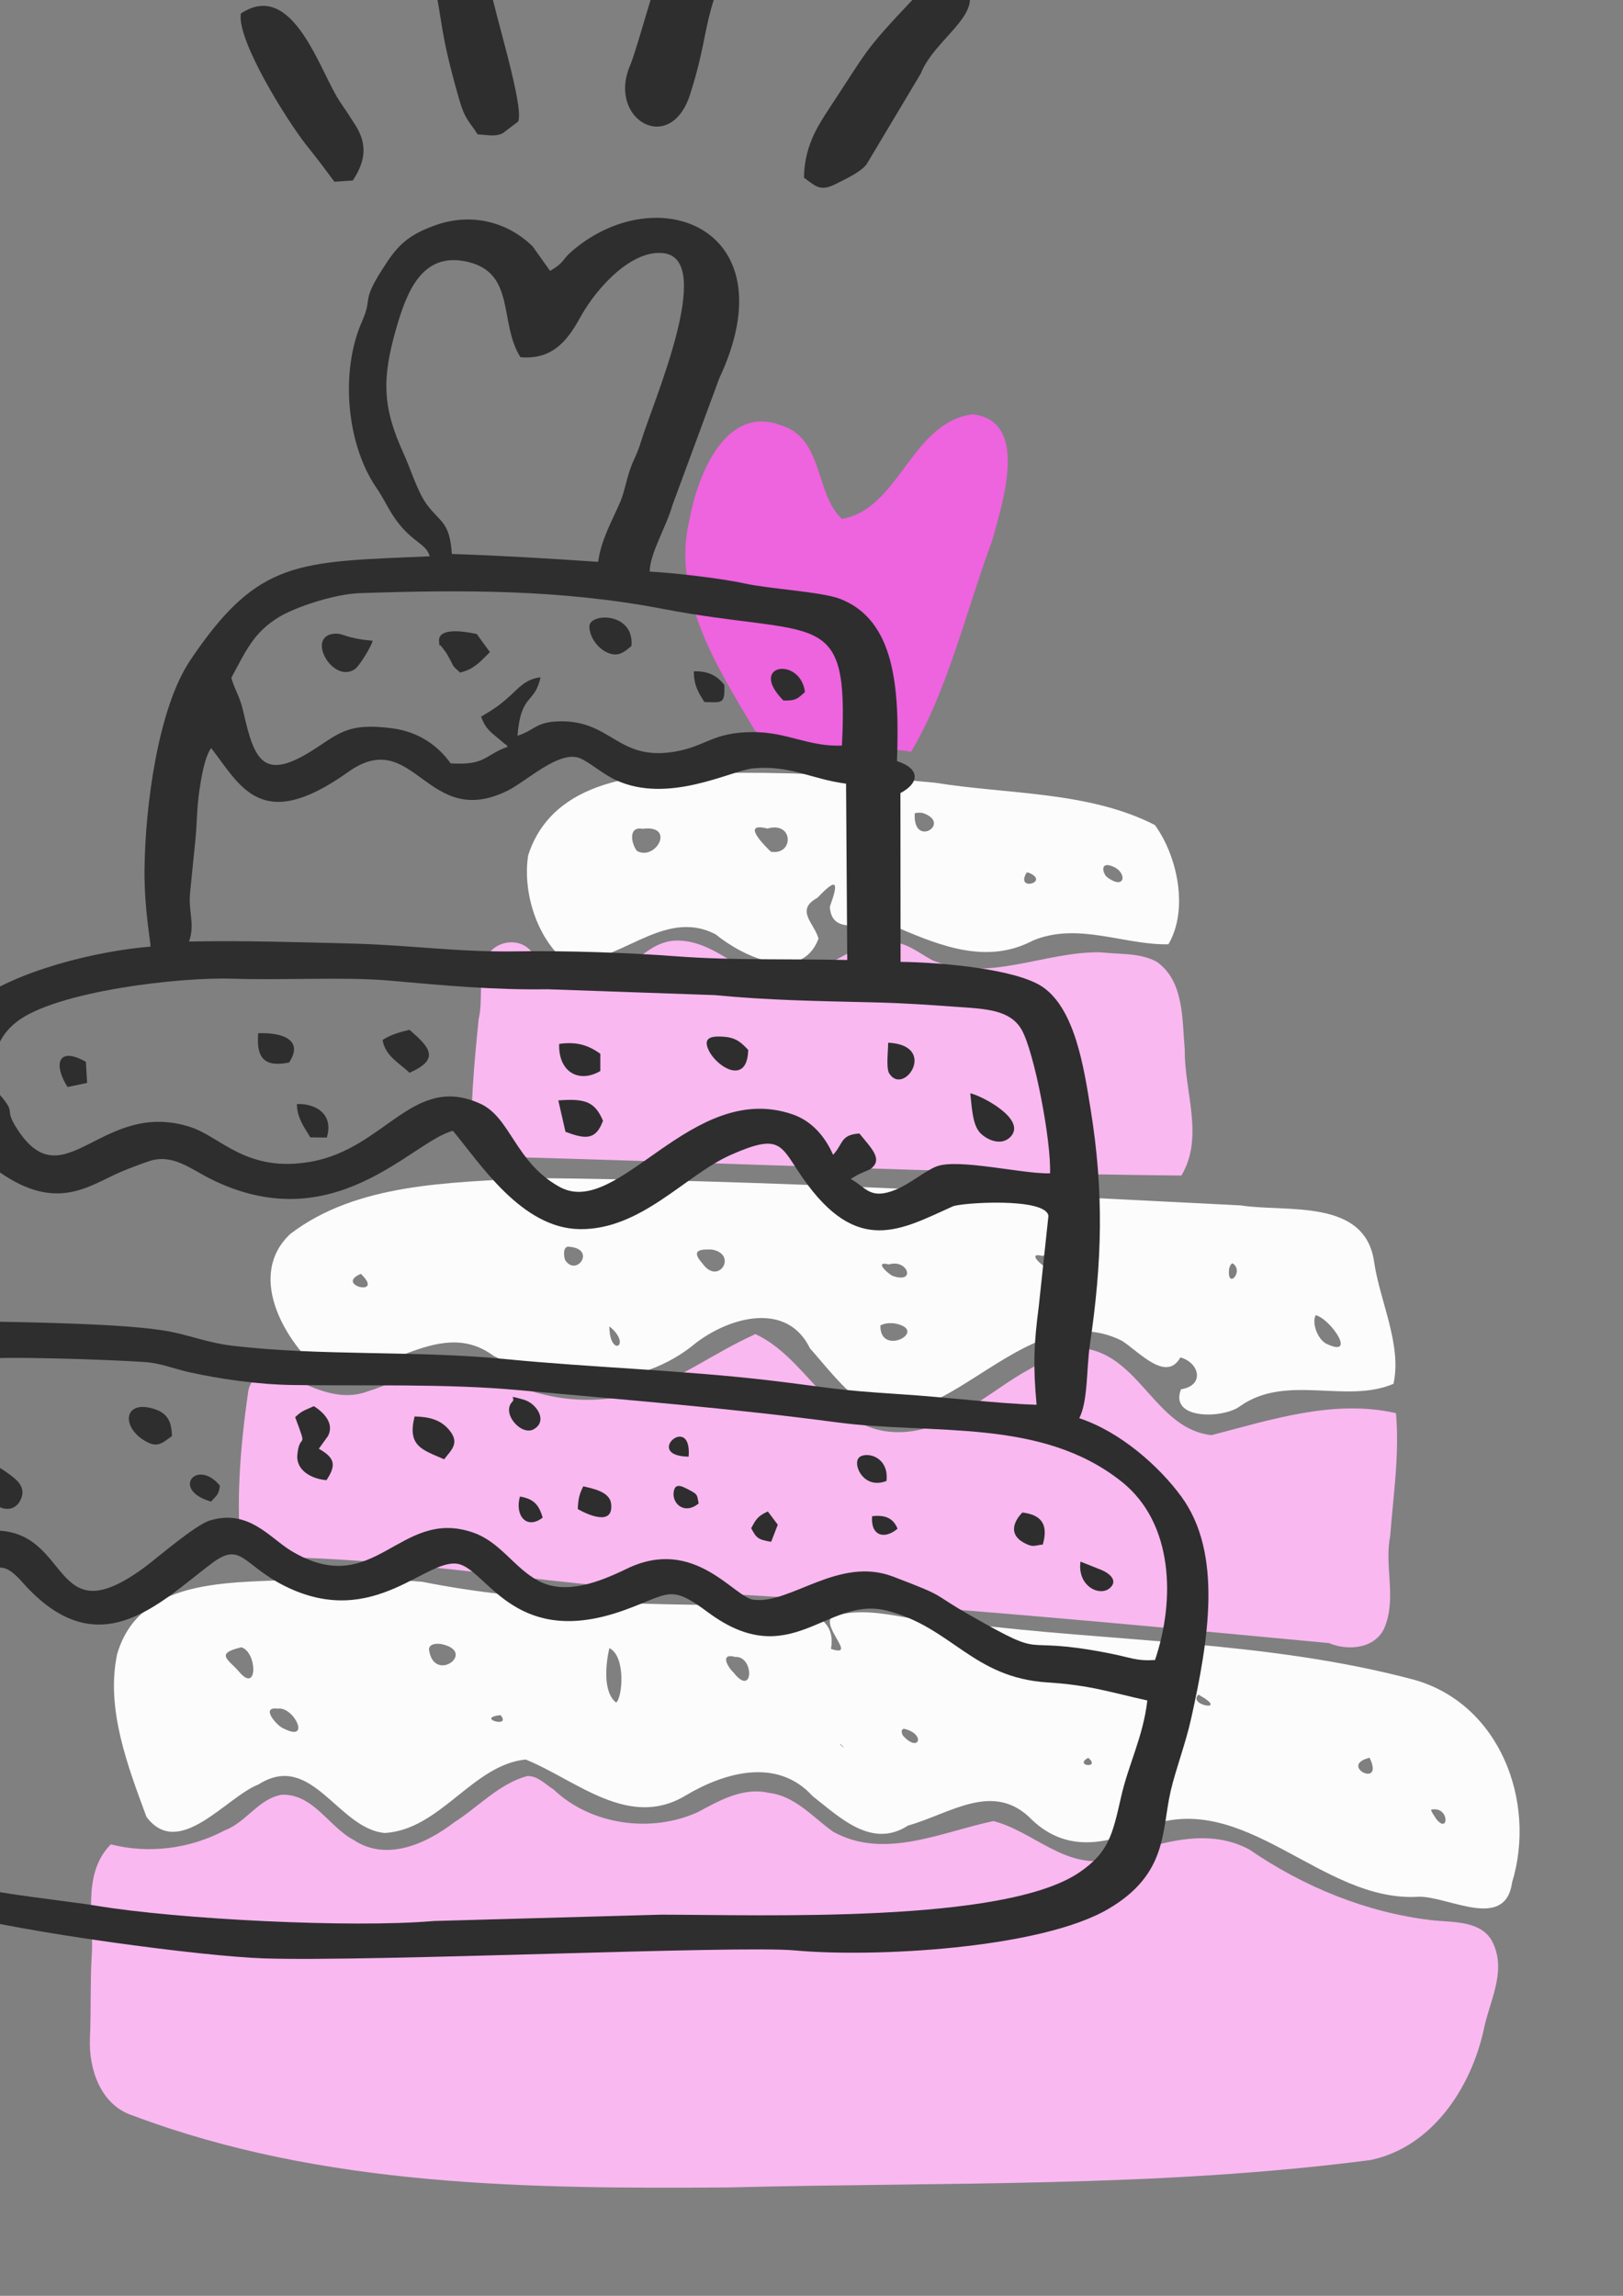 <?xml version="1.0" encoding="UTF-8" standalone="no"?> <!-- Created with Inkscape (http://www.inkscape.org/) --> <svg xmlns:dc="http://purl.org/dc/elements/1.1/" xmlns:cc="http://creativecommons.org/ns#" xmlns:rdf="http://www.w3.org/1999/02/22-rdf-syntax-ns#" xmlns:svg="http://www.w3.org/2000/svg" xmlns="http://www.w3.org/2000/svg" xmlns:sodipodi="http://sodipodi.sourceforge.net/DTD/sodipodi-0.dtd" xmlns:inkscape="http://www.inkscape.org/namespaces/inkscape" width="210mm" height="297mm" viewBox="0 0 210 297" version="1.1" id="svg6662" inkscape:version="0.92.4 (5da689c313, 2019-01-14)" sodipodi:docname="wedding-birthday-cake-valentine-love.svg"><rect x="0" y="0" width="210" height="297" fill="#808080" stroke="none"/><defs id="defs6656"></defs><g inkscape:label="Layer 1" inkscape:groupmode="layer" id="layer1"><path style="opacity:1;fill:#f9b8f0;fill-opacity:1;stroke:none;stroke-width:10.004;stroke-linecap:round;stroke-linejoin:miter;stroke-miterlimit:4;stroke-dasharray:10.004, 20.007;stroke-dashoffset:90.709;stroke-opacity:0.52;paint-order:normal" d="m 87.523,121.676 c -3.933,0.073 -5.952,4.208 -9.693,4.89 -3.244,1.183 -7.312,0.096 -8.868,-3.157 -1.387,-2.259 -4.952,-1.878 -6.024,0.498 -1.154,2.468 -0.383,5.332 -1.008,7.945 -0.572,5.88 -1.208,11.8 -0.726,17.711 30.552,0.738 61.088,2.213 91.655,2.513 2.99,-4.975 0.362,-10.913 0.44,-16.26 -0.353,-3.875 -0.056,-8.904 -3.653,-11.412 -2.187,-1.173 -4.794,-0.924 -7.196,-1.207 -7.287,-0.151 -14.677,4.018 -21.798,1.037 -2.002,-1.089 -3.868,-2.762 -6.341,-2.301 -5.479,0.351 -9.527,6.034 -15.202,4.861 -3.871,-1.532 -7.152,-5.168 -11.587,-5.118 z m 9.848,51.086 c -4.762,2.181 -9.049,5.343 -13.98,7.135 -6.964,2.35 -14.744,1.14 -20.884,-2.888 -5.111,-2.382 -10.118,1.556 -14.861,2.964 -3.744,1.446 -7.421,-0.517 -10.725,-2.133 -1.899,-1.034 -4.488,-0.046 -4.81,2.199 -1.015,7.07 -1.622,14.275 -0.872,21.407 21.159,-0.372 42.051,4.294 63.192,4.777 25.89,1.438 51.725,3.911 77.533,6.338 2.546,1.091 6.246,0.684 7.282,-2.271 1.412,-3.723 -0.124,-7.754 0.625,-11.539 0.407,-5.298 1.224,-10.612 0.755,-15.936 -8.058,-1.833 -16.152,0.849 -23.875,2.847 -6.993,-0.791 -9.069,-9.589 -15.76,-11.1 -3.23,-0.563 -6.14,1.703 -8.853,3.169 -5.4,3.26 -10.88,8.485 -17.725,7.4 -7.418,-1.278 -10.225,-9.575 -16.69,-12.553 l -0.341,0.18 z m -29.178,57.002 c -3.612,0.993 -6.315,4.008 -9.424,5.984 -3.548,2.732 -8.729,5.128 -12.977,2.297 -3.201,-1.664 -5.239,-5.983 -9.295,-5.871 -3.007,0.469 -4.623,3.574 -7.414,4.609 -4.472,2.385 -9.825,3.075 -14.743,1.814 -3.833,3.868 -2.114,9.793 -2.481,14.589 -0.201,3.472 -0.063,7.002 -0.223,10.505 -0.172,3.996 1.4,8.675 5.576,9.999 24.571,9.249 51.269,9.476 77.171,9.288 27.664,-0.705 55.472,0.046 82.97,-3.547 7.959,-1.668 12.976,-9.344 14.625,-16.849 0.708,-3.587 2.903,-7.35 1.284,-11.036 -1.322,-3.187 -5.287,-2.819 -8.084,-3.145 -8.4,-0.996 -16.492,-4.309 -23.508,-9.125 -5.786,-3.137 -12.469,-0.549 -18.212,1.3 -5.626,1.221 -9.872,-3.715 -14.922,-4.989 -6.742,1.411 -14.127,5.04 -20.73,1.38 -2.64,-1.863 -4.897,-4.635 -8.337,-5.031 -3.323,-0.761 -6.373,0.983 -9.176,2.492 -6.044,2.746 -13.815,1.689 -18.677,-2.94 -1.085,-0.667 -2.033,-1.786 -3.422,-1.725 z" id="path6533" inkscape:connector-curvature="0"></path><path inkscape:connector-curvature="0" style="opacity:1;fill:#fcfcfc;fill-opacity:1;stroke:none;stroke-width:10.004;stroke-linecap:round;stroke-linejoin:miter;stroke-miterlimit:4;stroke-dasharray:10.004, 20.007;stroke-dashoffset:90.709;stroke-opacity:0.52;paint-order:normal" d="m 95.709,99.973 c -1.209,0.005 -2.418,0.02 -3.627,0.046 -8.803,-0.143 -20.526,0.659 -23.743,10.628 -0.74,4.698 1.097,10.672 4.817,13.718 6.663,0.809 12.55,-7.105 19.452,-3.485 3.439,2.812 11.031,6.499 13.299,0.547 -0.529,-1.987 -3.083,-3.693 -0.137,-5.283 2.55,-2.701 2.774,-2.072 1.604,1.156 0.254,4.583 6.321,0.94 9.019,2.808 5.494,2.352 11.423,4.635 17.229,1.582 5.818,-2.463 11.869,0.598 17.557,0.469 2.614,-4.424 1.228,-11.32 -1.745,-15.428 -8.573,-4.386 -18.989,-3.947 -28.385,-5.463 -8.42,-0.832 -16.878,-1.326 -25.34,-1.294 z m 23.157,5.161 c 0.173,-0.004 0.348,0.014 0.516,0.035 3.913,1.327 -1.299,4.634 -1.022,0.06 0.161,-0.066 0.333,-0.091 0.506,-0.095 z m -20.583,1.893 c 0.247,2.7e-4 0.579,0.049 1.011,0.158 3.424,-0.977 3.438,3.5 0.457,3 -0.816,-0.781 -3.2,-3.16 -1.468,-3.159 z m -14.411,0.146 c 3.257,0.062 0.854,4.153 -1.448,2.918 -0.719,-0.855 -1.214,-3.233 0.719,-2.873 0.269,-0.034 0.512,-0.049 0.729,-0.044 z m 59.481,4.74 c 2.564,0.418 2.528,3.574 -0.158,1.521 -0.429,-0.387 -0.793,-1.588 0.158,-1.521 z m -10.414,0.963 0.155,0.017 c 2.896,1.2 -1.798,2.528 -0.26,-0.01 z m -64.292,39.523 c -10.451,0.631 -22.401,0.614 -31.08,7.225 -5.579,5.24 -0.971,13.444 3.606,17.55 7.776,2.231 15.281,-7.266 22.69,-1.771 8.293,4.274 18.849,4.517 26.261,-1.736 4.369,-3.296 11.709,-5.342 14.683,0.767 3.703,4.138 9.161,12.134 15.366,7.093 7.723,-3.32 15.975,-12.627 25.019,-8.062 2.226,1.448 5.72,5.399 7.537,2.136 2.491,0.684 3.171,3.649 0.084,4.121 -1.576,3.986 5.523,3.83 7.688,2.156 5.972,-4.18 13.676,-0.24 19.803,-2.859 1.098,-5.03 -1.723,-10.583 -2.494,-15.679 -1.109,-8.395 -11.356,-6.473 -17.292,-7.404 -30.6,-1.52 -61.23,-3.269 -91.871,-3.538 z m 4.939,8.874 c 0.052,0.004 0.108,0.01 0.168,0.024 3.409,0.336 0.807,3.939 -0.633,1.71 -0.185,-0.502 -0.313,-1.765 0.465,-1.734 z m 17.926,0.365 c 0.186,-0.004 0.386,0 0.596,0.01 3.425,0.597 0.842,4.756 -1.224,1.788 -1.288,-1.433 -0.674,-1.78 0.627,-1.798 z m 44.197,0.725 c 1.806,0.11 2.329,2.492 -0.311,1.616 -0.689,-0.31 -2.527,-2.013 -0.536,-1.508 0.305,-0.093 0.589,-0.124 0.847,-0.109 z m 23.79,1.069 c 1.557,1.065 -0.83,3.539 -0.45,0.638 0.077,-0.21 0.179,-0.587 0.45,-0.638 z m -43.641,0.034 c 1.806,0.11 2.33,2.492 -0.311,1.616 -0.689,-0.31 -2.527,-2.013 -0.536,-1.508 0.305,-0.093 0.589,-0.124 0.847,-0.109 z m -69.168,1.328 c 3.208,3.065 -3.497,1.465 0,0 z m 123.547,5.338 c 2.002,0.536 5.438,5.705 1.279,3.651 -1.094,-0.681 -1.794,-2.659 -1.279,-3.651 z m -55.019,1.04 c 0.151,0 0.301,0.004 0.448,0.015 4.787,0.847 -1.824,4.482 -1.754,0.286 0.39,-0.227 0.852,-0.298 1.306,-0.302 z m -36.374,0.415 c 3.032,2.427 0.036,4.159 0,0 z m -35.431,32.612 c -1.25,0 -2.5,0.017 -3.749,0.044 -8.531,0.711 -21.464,-0.787 -24.51,9.761 -1.49,7.057 1.383,14.488 3.798,21.04 4.206,5.594 10.341,-2.596 14.487,-4.194 6.904,-4.382 10.245,5.71 16.342,6.277 7.204,-0.427 11.368,-8.813 18.229,-9.508 6.527,2.636 13.334,9.104 20.695,4.661 5.06,-3.012 11.877,-4.959 16.442,0.08 3.511,2.74 7.659,6.848 12.344,3.803 5.511,-1.547 11.121,-5.875 16.075,-0.7 4.416,4.152 9.522,3.183 14.55,0.928 12.957,-5.194 22.805,9.801 35.465,8.98 3.845,-0.064 11.197,4.483 12.073,-1.866 3.184,-10.453 -1.608,-23.144 -12.762,-26.224 -18.885,-5.028 -38.77,-4.84 -58.095,-7.267 -5.589,0.407 -11.962,-2.737 -17.223,-0.813 -1.167,1.424 3.369,5.25 -0.054,4.11 1.041,-5.786 -6.89,-5.28 -10.608,-5.624 -14.177,-0.145 -28.293,-0.28 -42.261,-3.055 -3.737,-0.318 -7.488,-0.44 -11.238,-0.436 z m 13.187,8.447 c 0.174,-0.004 0.343,0.013 0.481,0.034 4.768,0.991 -0.95,5.224 -1.573,0.726 -0.009,-0.593 0.569,-0.753 1.092,-0.76 z m -25.365,0.458 c 2.039,0.607 2.167,6.082 -0.291,3.172 -1.308,-1.563 -3.266,-2.348 0.291,-3.172 z m 47.606,0.108 c 2.144,1.021 1.718,6.359 0.886,7.041 -1.812,-1.384 -1.292,-5.279 -0.886,-7.041 z m 15.659,1.035 c 0.165,0 0.373,0.033 0.629,0.104 2.477,-0.168 2.399,5.362 -0.211,2.023 -0.655,-0.589 -1.575,-2.132 -0.418,-2.127 z m 60.573,4.981 c 4.216,2.338 -1.547,1.399 0,0 z m -119.534,1.789 c 0.111,-0.004 0.238,0.004 0.383,0.024 2.073,-0.35 4.416,4.443 0.777,2.568 -0.763,-0.254 -2.82,-2.555 -1.16,-2.592 z m 29.177,0.862 0.05,0.004 c 1.495,1.742 -3.293,0.388 -0.05,-0.004 z m 52.262,1.764 c 2.799,0.662 1.98,3.102 -0.022,1.023 -0.277,-0.241 -0.478,-0.975 0.022,-1.023 z m -8.267,1.983 c 0.012,0 0.032,0.006 0.059,0.018 1.047,0.996 -0.247,-0.035 -0.059,-0.018 z m 68.498,1.768 c 2.005,4.095 -4.131,1.011 0,0 z m -36.408,0.004 c 1.724,1.425 -1.934,1.071 0,0 z m 44.837,6.662 c 1.966,0.03 1.718,3.279 0.124,1.157 -0.081,-0.212 -0.748,-1.037 -0.547,-1.118 0.151,-0.029 0.292,-0.041 0.423,-0.039 z" id="path6543"></path><path style="opacity:1;fill:#ee63de;fill-opacity:1;stroke:none;stroke-width:10.004;stroke-linecap:round;stroke-linejoin:miter;stroke-miterlimit:4;stroke-dasharray:10.004, 20.007;stroke-dashoffset:90.709;stroke-opacity:0.52;paint-order:normal" d="m 125.82,53.595 c -7.936,1.085 -9.453,12.249 -16.874,13.533 -3.509,-3.155 -2.326,-10.46 -7.948,-12.131 -7.249,-2.684 -10.778,6.728 -11.784,12.207 -2.391,9.844 3.669,19.262 8.48,27.33 5.719,3.872 13.683,1.502 20.191,2.725 4.806,-8.093 7.111,-18.239 10.49,-27.312 1.205,-4.497 4.993,-15.556 -2.555,-16.351 z" id="path6551" inkscape:connector-curvature="0"></path><g style="clip-rule:evenodd;fill-rule:evenodd;image-rendering:optimizeQuality;shape-rendering:geometricPrecision;text-rendering:geometricPrecision" id="_239034840" transform="matrix(0.004,0,0,0.004,-696.247,-377.963)"><path id="path5887" d="m 168617,146182 c 881,666 882,1383 2687,737 2477,-886 2340,-2547 3484,-1254 2439,2755 4388,705 6107,-601 974,-741 998,25 2363,713 2953,1488 4671,-1048 5710,-683 909,320 1849,2695 5257,1483 1500,-534 1488,-874 2735,55 2675,1993 3840,-540 5778,-53 2113,530 2775,2170 5208,2324 1391,89 2013,315 3229,584 -136,1177 -605,2043 -848,3117 -283,1249 -409,1800 -1350,2442 -2430,1659 -10209,1371 -13533,1368 l -7351,205 c -2654,232 -8304,-58 -10902,-492 -1807,-302 -8063,-763 -8653,-2742 -336,-1126 -8,-5684 79,-7203 z m 42806,1997 c -636,36 -751,-79 -1555,-233 -3033,-582 -1791,283 -4409,-1205 -1346,-765 -677,-563 -2509,-1261 -1763,-671 -3321,908 -4518,748 -635,-85 -1911,-2059 -4092,-1003 -909,441 -1994,861 -2871,388 -789,-425 -1216,-1252 -2112,-1560 -2391,-822 -3168,2217 -5874,596 -690,-414 -1376,-1366 -2631,-984 -480,146 -1692,1204 -2129,1525 -3045,2237 -2319,-1240 -4880,-1199 -756,12 -2309,2007 -3522,1988 -446,-7 -351,-26 -469,-449 -379,-1367 -299,-1732 -459,-2406 -164,-694 -468,-528 -487,-1379 -42,-1793 1001,-2862 2743,-3072 l 1623,-214 c 775,-125 4364,7 5443,80 568,39 924,210 1483,334 985,219 2214,395 3326,411 2420,35 4955,-50 7318,166 3559,326 6754,573 10292,1042 3114,412 6609,-159 9216,1923 1675,1338 1732,3825 1073,5764 z m -38088,-16420 c 287,208 368,404 724,650 1859,1289 2886,423 3914,-18 254,-109 660,-262 920,-349 743,-248 1344,256 1955,564 4025,2027 6547,-1222 7866,-1542 878,1055 2217,3150 4094,3179 1998,30 3432,-1758 4895,-2402 1634,-721 1595,-307 2321,739 1770,2553 3190,1675 4855,928 274,-123 3012,-298 3097,305 l -312,2923 c -161,1236 -187,1925 -71,3187 -1278,-39 -2899,-243 -4361,-338 -2255,-145 -2230,-206 -4246,-446 -2817,-335 -5755,-416 -8591,-695 -2909,-285 -5961,-89 -8835,-433 -761,-91 -1288,-313 -1974,-449 -1439,-286 -4936,-303 -6596,-348 z m 336,-2283 c 214,-858 284,-1434 928,-1936 1270,-991 5266,-1454 6983,-1397 1664,55 3637,-66 5085,63 1786,160 3400,306 5109,279 l 5405,189 c 1741,170 3406,194 5134,235 1008,24 1788,80 2756,149 888,63 1667,93 2035,731 413,715 963,3608 922,4651 -856,26 -2980,-495 -3676,-224 -363,142 -851,560 -1311,749 -841,345 -959,-72 -1458,-343 27,-26 68,-46 94,-60 25,-14 63,-39 93,-56 30,-15 61,-32 93,-48 l 338,-147 c 457,-316 43,-681 -340,-1162 -622,43 -516,333 -851,690 -253,-574 -673,-1093 -1327,-1314 -3260,-1102 -5617,3404 -7521,2352 -1443,-797 -1576,-2246 -2573,-2695 -2163,-975 -3052,1440 -5448,1876 -2090,381 -2930,-791 -3902,-1111 -2882,-949 -4093,2391 -5606,82 -566,-863 193,-337 -962,-1553 z m 6505,-4534 c 205,-587 -33,-931 38,-1615 53,-520 104,-1057 159,-1574 65,-609 49,-1088 136,-1678 58,-393 163,-1080 382,-1392 950,1218 1608,2788 4429,778 2150,-1531 2532,1919 5179,592 602,-302 1665,-1315 2324,-1039 310,130 730,503 1139,696 1709,809 3753,-301 4455,-368 1209,-115 1859,342 3013,494 l 38,5703 c -1813,-41 -3741,16 -5515,-119 -1575,-119 -3588,-187 -5207,-160 -1837,30 -3425,-204 -5272,-252 -1762,-45 -3540,-103 -5298,-66 z m 1368,-8529 c 470,-867 715,-1455 1521,-1953 551,-339 1824,-759 2638,-786 3343,-111 6505,-121 9789,507 5061,968 6032,-136 5804,4424 -1096,38 -1756,-438 -2875,-437 -1318,2 -1508,462 -2547,635 -1882,312 -2039,-1091 -3852,-977 -627,40 -717,304 -1221,460 113,-1397 553,-1001 746,-1892 -498,64 -703,348 -1005,618 -364,325 -513,413 -918,657 97,249 161,358 353,533 l 428,361 c 16,-24 55,50 79,79 -751,266 -708,611 -1845,537 -380,-531 -990,-1019 -1904,-1136 -1341,-172 -1658,121 -2438,634 -1689,1111 -1998,463 -2359,-1148 -118,-528 -277,-707 -394,-1116 z m 9351,-10371 c 1161,109 1625,-731 1978,-1359 485,-861 1622,-2146 2672,-2001 1655,229 -372,4847 -745,6079 -148,490 -226,515 -383,992 -100,304 -168,680 -293,973 -253,591 -620,1219 -713,1936 -1498,-103 -3185,-204 -4733,-255 -69,-1055 -382,-1020 -809,-1599 -305,-414 -532,-1170 -756,-1660 -679,-1483 -704,-2403 -235,-4033 343,-1192 840,-2491 2296,-2159 1584,360 1018,1968 1721,3086 z m 4181,6935 c 14,-610 546,-1458 739,-2152 l 1512,-4096 c 2264,-4816 -1944,-6483 -4722,-4152 -404,339 -243,373 -748,676 l -565,-792 c -828,-813 -2012,-1096 -3154,-683 -752,272 -1131,550 -1552,1182 -908,1363 -431,1062 -817,1935 -701,1584 -512,3940 467,5370 231,338 329,572 516,865 580,908 1087,902 1211,1353 -4267,185 -5545,85 -7747,3362 -1048,1560 -1458,4735 -1479,6755 -13,1304 202,2344 192,2506 -1745,140 -4372,781 -5741,1828 -1746,1337 -1836,8154 -1791,10482 -1119,126 -1396,285 -2299,681 -1227,539 -836,352 -1250,1591 -154,459 -329,559 -432,1066 -24,117 97,2476 -162,3942 -165,931 -177,4589 -288,5528 -232,1956 167,3599 1216,4568 1231,1137 2463,1073 4272,1564 2339,633 8148,1408 10150,1472 3580,114 15342,-426 17165,-258 2537,234 7960,-48 10161,-1351 1915,-1132 1702,-2523 2002,-3811 161,-693 482,-1533 657,-2322 554,-2493 1045,-5334 -311,-7189 -718,-984 -1979,-2103 -3305,-2539 284,-545 232,-1621 344,-2378 396,-2683 460,-4921 21,-7628 -209,-1287 -490,-3212 -1545,-3939 -841,-580 -3249,-797 -4600,-814 l -5,-5459 c 569,-296 699,-766 -111,-1035 86,-2356 -60,-4569 -1853,-5251 -588,-223 -2277,-317 -3073,-493 -755,-166 -2312,-346 -3075,-384 z" class="fil0" inkscape:connector-curvature="0" style="fill:#2e2e2e"></path><path id="path5889" d="m 200068,100237 c 388,280 520,466 1055,192 323,-165 776,-373 971,-625 l 1754,-2937 c 434,-1109 2059,-1925 1459,-2810 -696,-1026 -1191,-141 -1693,390 -1638,1734 -1441,1599 -2735,3560 -423,641 -795,1263 -811,2230 z" class="fil0" inkscape:connector-curvature="0" style="fill:#2e2e2e"></path><path id="path5891" d="m 197518,93494 c 677,-1618 -893,-2191 -1447,-1669 -373,352 -1354,4146 -1627,4782 -747,1748 1301,2928 1939,942 598,-1863 386,-2264 1135,-4055 z" class="fil0" inkscape:connector-curvature="0" style="fill:#2e2e2e"></path><path id="path5893" d="m 190823,98421 c 207,-465 -782,-3580 -908,-4355 -242,-1491 -1382,-1469 -1401,-1516 -15,-36 -56,-29 -82,-46 -227,305 -291,207 -623,444 104,483 130,139 249,716 359,1732 214,1767 838,3976 208,734 320,733 617,1198 326,10 542,88 812,-38 z" class="fil0" inkscape:connector-curvature="0" style="fill:#2e2e2e"></path><path id="path5895" d="m 185567,98553 c -161,-258 -336,-521 -498,-756 -647,-938 -1512,-4001 -3216,-2869 -140,862 1517,3507 2141,4284 343,426 595,766 886,1156 l 594,-41 c 425,-640 464,-1179 93,-1774 z" class="fil0" inkscape:connector-curvature="0" style="fill:#2e2e2e"></path><path id="path5897" d="m 183609,140323 c 433,1152 149,445 72,1206 -54,530 475,793 941,833 335,-503 260,-727 -247,-1017 l 134,-186 c 27,-38 162,-223 166,-231 193,-381 -98,-732 -461,-959 -338,152 -374,143 -605,354 z" class="fil0" inkscape:connector-curvature="0" style="fill:#2e2e2e"></path><path id="path5899" d="m 188945,116243 c 469,-114 673,-377 964,-663 -168,-227 -274,-374 -424,-584 -477,-104 -1259,-205 -1221,239 23,269 -6,20 105,199 17,28 84,107 104,137 14,23 33,51 48,75 14,24 29,53 43,78 214,364 79,248 381,519 z" class="fil0" inkscape:connector-curvature="0" style="fill:#2e2e2e"></path><path id="path5901" d="m 171904,140648 c 165,230 281,373 471,553 546,517 1048,204 1144,-37 18,-1078 -1162,-1190 -1615,-516 z" class="fil0" inkscape:connector-curvature="0" style="fill:#2e2e2e"></path><path id="path5903" d="m 186115,115213 c -860,-73 -935,-239 -1207,-229 -979,40 -100,1631 629,1152 145,-95 553,-761 578,-923 z" class="fil0" inkscape:connector-curvature="0" style="fill:#2e2e2e"></path><path id="path5905" d="m 206744,131262 c 550,-560 -906,-1326 -1296,-1413 50,429 65,974 293,1251 179,217 681,489 1003,162 z" class="fil0" inkscape:connector-curvature="0" style="fill:#2e2e2e"></path><path id="path5907" d="m 173360,142101 c 98,1063 1111,1591 1396,830 150,-402 -248,-651 -445,-798 -400,-297 -508,-284 -951,-32 z" class="fil0" inkscape:connector-curvature="0" style="fill:#2e2e2e"></path><path id="path5909" d="m 186437,128125 c 88,534 570,762 871,1062 1017,-449 639,-835 0,-1391 -323,76 -617,161 -871,329 z" class="fil0" inkscape:connector-curvature="0" style="fill:#2e2e2e"></path><path id="path5911" d="m 188429,141687 c 218,-296 539,-524 140,-975 -262,-296 -604,-400 -1096,-410 -243,963 248,1074 956,1385 z" class="fil0" inkscape:connector-curvature="0" style="fill:#2e2e2e"></path><path id="path5913" d="m 193567,130737 c -260,-606 -562,-727 -1445,-657 l 232,1016 c 643,238 980,279 1213,-359 z" class="fil0" inkscape:connector-curvature="0" style="fill:#2e2e2e"></path><path id="path5915" d="m 179624,140938 c -8,-387 -95,-705 -509,-856 -1048,-381 -1170,555 -340,1024 406,229 554,31 849,-168 z" class="fil0" inkscape:connector-curvature="0" style="fill:#2e2e2e"></path><path id="path5917" d="m 194488,115381 c 96,-1105 -1378,-1078 -1362,-620 12,352 273,677 529,809 366,190 570,41 833,-189 z" class="fil0" inkscape:connector-curvature="0" style="fill:#2e2e2e"></path><path id="path5919" d="m 193480,129130 1,-559 c -366,-260 -734,-403 -1331,-319 -34,878 611,1294 1330,878 z" class="fil0" inkscape:connector-curvature="0" style="fill:#2e2e2e"></path><path id="path5921" d="m 198264,128445 c -204,-209 -363,-389 -769,-423 -485,-41 -705,54 -494,465 272,529 1236,1112 1263,-42 z" class="fil0" inkscape:connector-curvature="0" style="fill:#2e2e2e"></path><path id="path5923" d="m 183412,128854 c 492,-739 -232,-976 -997,-948 -69,789 188,1113 997,948 z" class="fil0" inkscape:connector-curvature="0" style="fill:#2e2e2e"></path><path id="path5925" d="m 202792,128213 c 0,241 -72,821 32,990 472,765 1600,-909 -32,-990 z" class="fil0" inkscape:connector-curvature="0" style="fill:#2e2e2e"></path><path id="path5927" d="m 207794,144443 c 185,-649 -43,-962 -662,-1035 -318,329 -426,738 79,993 278,141 295,74 583,42 z" class="fil0" inkscape:connector-curvature="0" style="fill:#2e2e2e"></path><path id="path5929" d="m 200101,116871 c -151,-1155 -1866,-903 -697,276 410,10 466,-68 697,-276 z" class="fil0" inkscape:connector-curvature="0" style="fill:#2e2e2e"></path><path id="path5931" d="m 192751,143296 c 286,163 1166,584 1079,-173 -45,-386 -579,-487 -901,-562 -111,226 -162,361 -178,735 z" class="fil0" inkscape:connector-curvature="0" style="fill:#2e2e2e"></path><path id="path5933" d="m 184633,131281 c 248,-822 -454,-1115 -968,-1082 8,430 206,703 434,1076 z" class="fil0" inkscape:connector-curvature="0" style="fill:#2e2e2e"></path><path id="path5935" d="m 190639,139820 c -374,369 282,1120 685,896 473,-263 96,-840 -318,-957 -586,-166 -247,-57 -367,61 z" class="fil0" inkscape:connector-curvature="0" style="fill:#2e2e2e"></path><path id="path5937" d="m 197493,116642 c -236,-288 -489,-448 -985,-441 -12,459 173,729 338,994 592,14 662,70 647,-553 z" class="fil0" inkscape:connector-curvature="0" style="fill:#2e2e2e"></path><path id="path5939" d="m 176247,129646 633,-132 -40,-683 c -935,-525 -1042,118 -593,815 z" class="fil0" inkscape:connector-curvature="0" style="fill:#2e2e2e"></path><path id="path5941" d="m 202737,142387 c 97,-853 -778,-984 -922,-711 -139,264 221,985 922,711 z" class="fil0" inkscape:connector-curvature="0" style="fill:#2e2e2e"></path><path id="path5943" d="m 209978,145838 c 268,-256 -83,-487 -279,-569 l -686,-273 c -110,806 641,1153 965,842 z" class="fil0" inkscape:connector-curvature="0" style="fill:#2e2e2e"></path><path id="path5945" d="m 180891,143055 c 161,-199 242,-185 284,-515 -742,-904 -1604,136 -284,515 z" class="fil0" inkscape:connector-curvature="0" style="fill:#2e2e2e"></path><path id="path5947" d="m 198361,143915 c 166,306 201,368 646,440 l 214,-553 -322,-428 c -336,147 -396,279 -538,541 z" class="fil0" inkscape:connector-curvature="0" style="fill:#2e2e2e"></path><path id="path5949" d="m 191617,143571 c -118,-381 -259,-603 -737,-679 -173,607 214,1088 737,679 z" class="fil0" inkscape:connector-curvature="0" style="fill:#2e2e2e"></path><path id="path5951" d="m 196662,143113 c -59,-286 -19,-284 -320,-442 -226,-119 -451,-240 -490,87 -45,371 359,733 810,355 z" class="fil0" inkscape:connector-curvature="0" style="fill:#2e2e2e"></path><path id="path5953" d="m 203095,143931 c -151,-372 -437,-446 -822,-405 -54,642 404,764 822,405 z" class="fil0" inkscape:connector-curvature="0" style="fill:#2e2e2e"></path><path id="path5955" d="m 196337,141601 c 115,-1445 -1493,-22 0,0 z" class="fil0" inkscape:connector-curvature="0" style="fill:#2e2e2e"></path></g></g></svg> 
